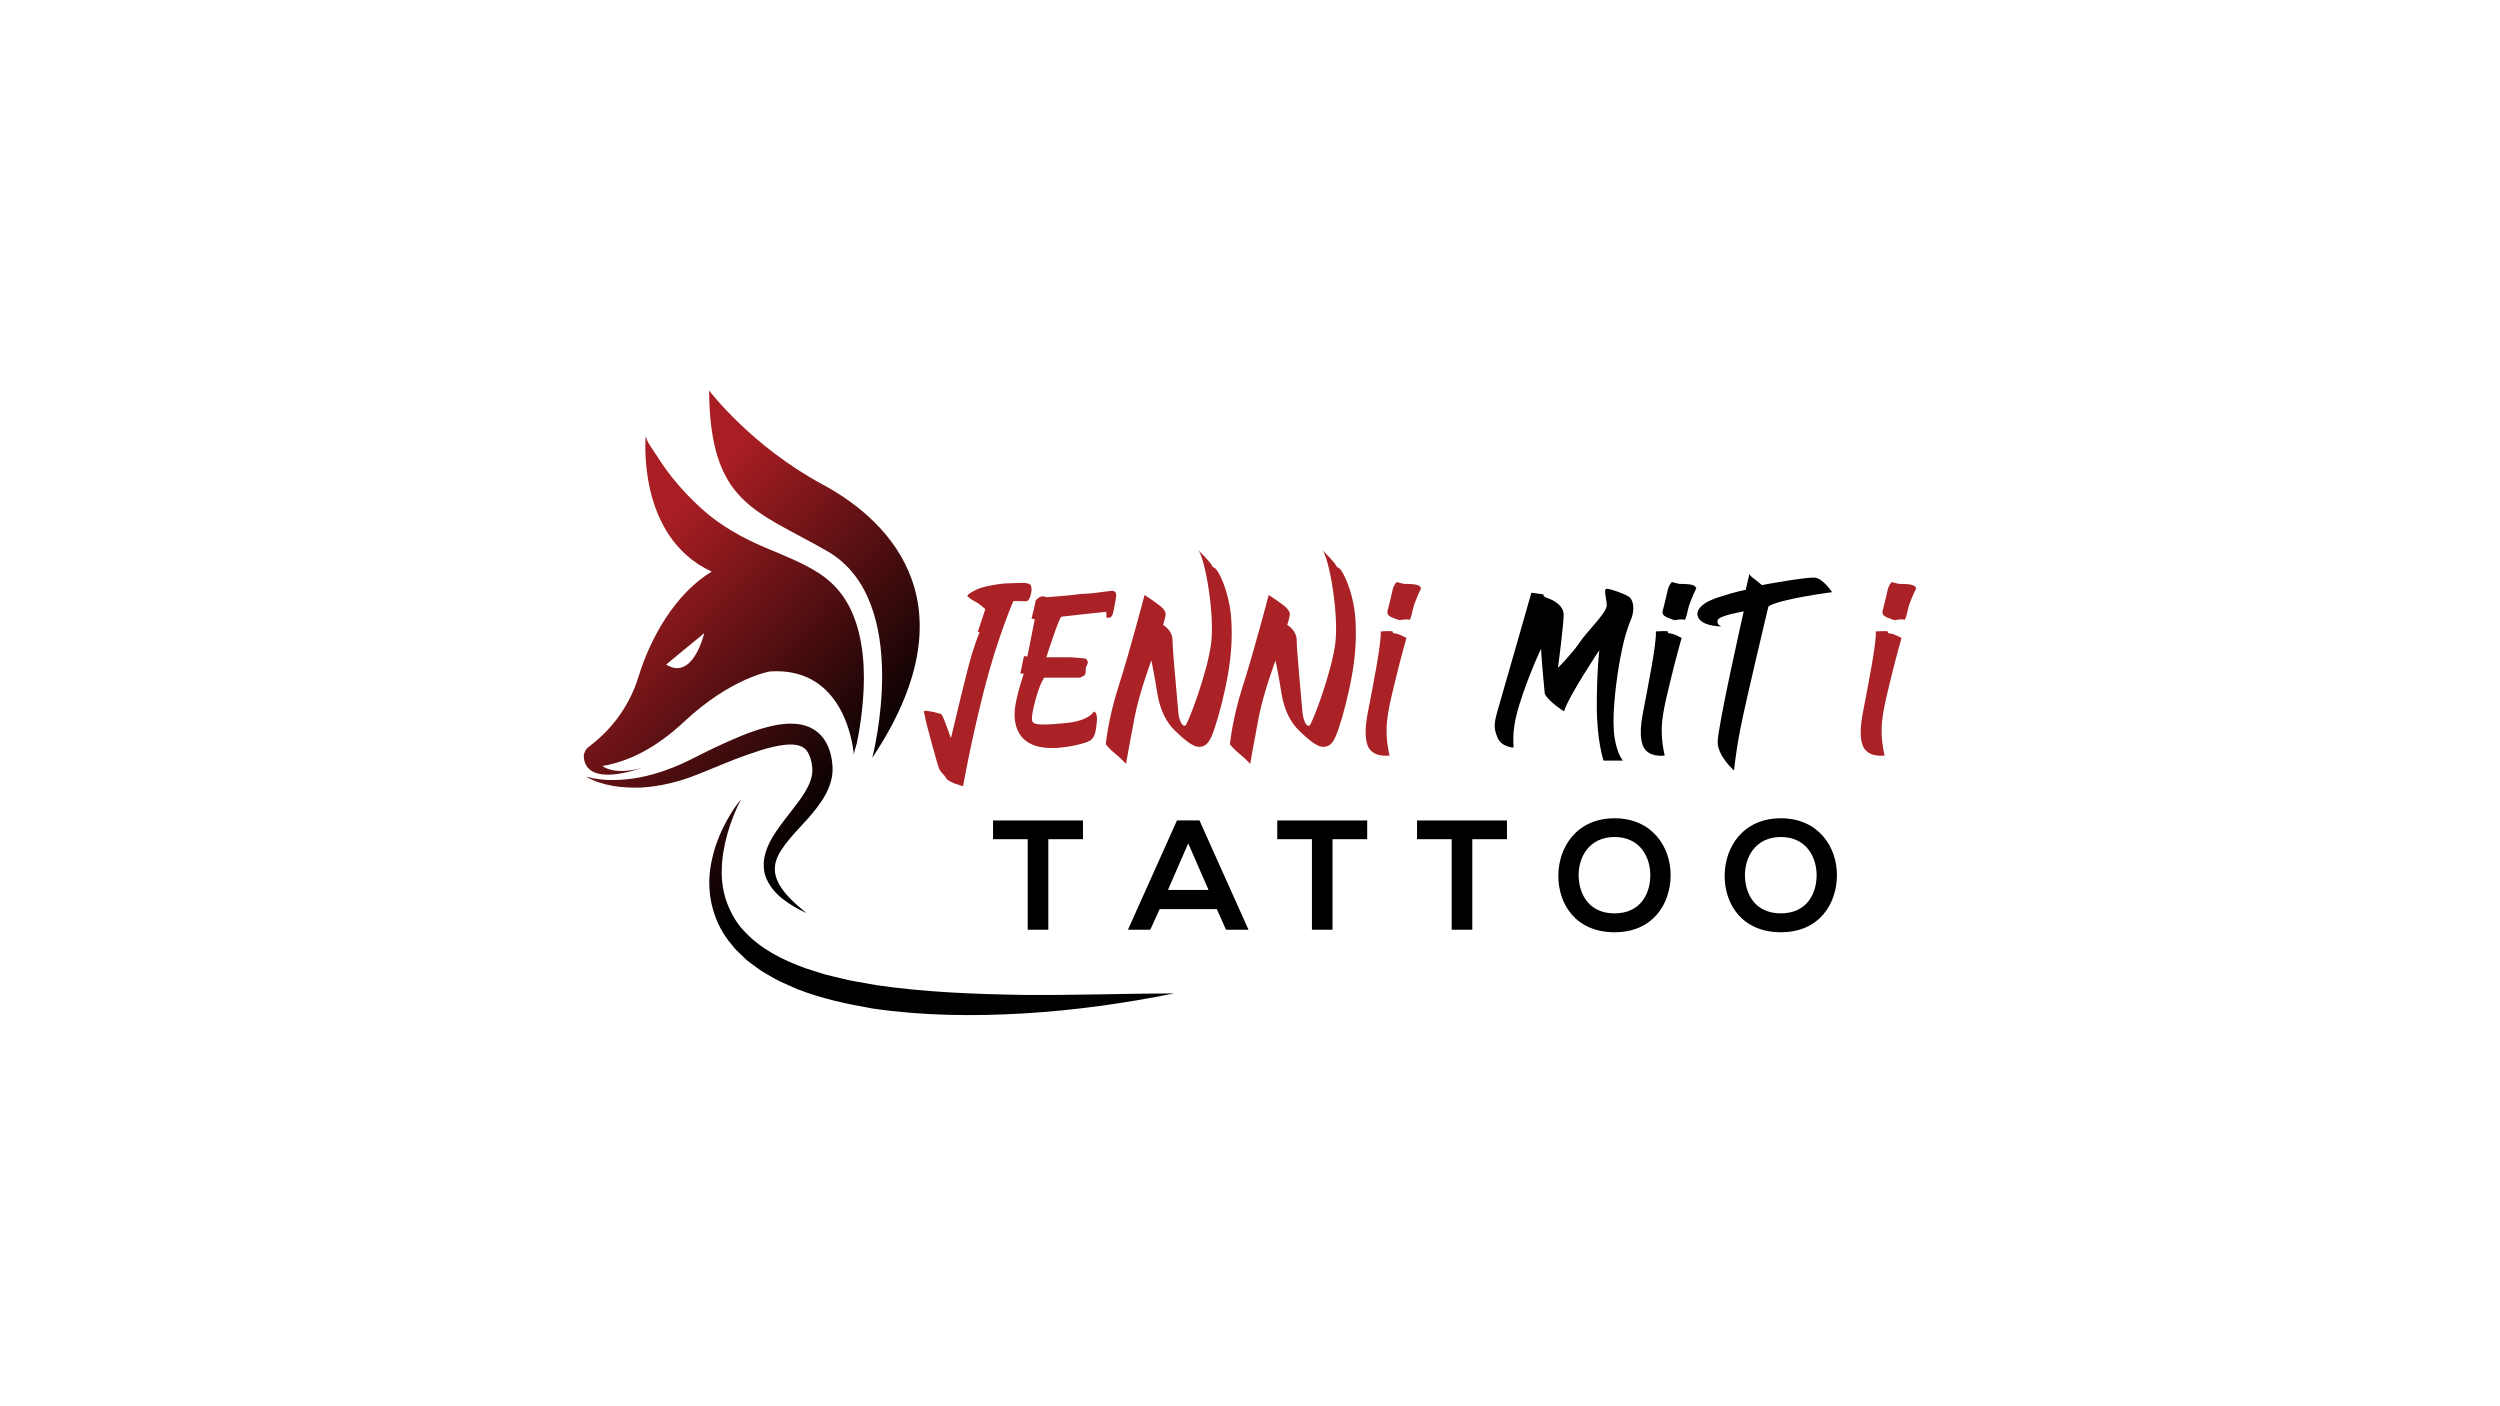 <?xml version="1.0" encoding="utf-8"?>
<!-- Generator: Adobe Illustrator 26.0.3, SVG Export Plug-In . SVG Version: 6.00 Build 0)  -->
<svg version="1.1" id="Layer_1" xmlns="http://www.w3.org/2000/svg" xmlns:xlink="http://www.w3.org/1999/xlink" x="0px" y="0px"
	 viewBox="0 0 1366 768" style="enable-background:new 0 0 1366 768;" xml:space="preserve">
<style type="text/css">
	.st0{fill:url(#SVGID_1_);}
	.st1{fill:url(#SVGID_00000067914711251568716850000008851043563533418625_);}
	.st2{fill:url(#SVGID_00000102546635467275556540000001749404070774462126_);}
	.st3{fill:url(#SVGID_00000016757672484447067790000009067937254635790498_);}
	.st4{fill:url(#SVGID_00000130613393776071409550000013358433047636557995_);}
	.st5{fill:#AA2226;}
	.st6{fill:#FFFFFF;}
</style>
<g>
	<g>
		<g>
			<path d="M561.53,458.53h-18.94v-10.24c17.23,0,31.83,0,49.15,0v10.24h-18.94v49.49h-11.26V458.53z"/>
			<path d="M664.86,496.75h-31.23l-5.12,11.26h-12.2l26.79-59.73h12.29l26.79,59.73h-12.29L664.86,496.75z M649.25,460.83
				l-11.09,25.43h22.19L649.25,460.83z"/>
			<path d="M716.83,458.53h-18.94v-10.24c17.23,0,31.83,0,49.15,0v10.24h-18.94v49.49h-11.26V458.53z"/>
			<path d="M793.2,458.53h-18.94v-10.24c17.23,0,31.83,0,49.15,0v10.24h-18.94v49.49H793.2V458.53z"/>
			<path d="M912.83,478.49c-0.17,15.45-9.64,30.89-30.63,30.89c-20.99,0-30.72-15.1-30.72-30.8c0-15.7,10.07-31.48,30.72-31.48
				C902.76,447.1,913,462.88,912.83,478.49z M862.57,478.75c0.26,9.81,5.55,20.31,19.62,20.31c14.08,0,19.37-10.58,19.54-20.39
				c0.17-10.07-5.46-21.33-19.54-21.33C868.12,457.33,862.31,468.68,862.57,478.75z"/>
			<path d="M1003.7,478.49c-0.17,15.45-9.64,30.89-30.63,30.89c-20.99,0-30.72-15.1-30.72-30.8c0-15.7,10.07-31.48,30.72-31.48
				C993.63,447.1,1003.87,462.88,1003.7,478.49z M953.44,478.75c0.26,9.81,5.55,20.31,19.62,20.31c14.08,0,19.37-10.58,19.54-20.39
				c0.17-10.07-5.46-21.33-19.54-21.33C958.99,457.33,953.19,468.68,953.44,478.75z"/>
		</g>
		<g>
			<linearGradient id="SVGID_1_" gradientUnits="userSpaceOnUse" x1="309.742" y1="341.781" x2="438.108" y2="464.313">
				<stop  offset="0" style="stop-color:#A91E23"/>
				<stop  offset="1" style="stop-color:#000000"/>
			</linearGradient>
			<path class="st0" d="M422.5,408.07c4.51-1.04,9.09-1.64,12.69-1c3.59,0.67,5.53,2.21,7.01,5.58c0.71,1.66,1.26,3.64,1.51,5.81
				c0.24,2,0.25,3.64-0.19,5.59c-0.68,3.8-2.97,7.8-5.59,11.69c-2.73,3.88-5.85,7.76-8.95,11.84c-3.08,4.09-6.32,8.31-8.74,13.32
				c-1.2,2.51-2.15,5.24-2.68,8.12c-0.46,2.92-0.34,5.97,0.39,8.82c1.76,5.68,5.49,9.97,9.56,13.22c4.11,3.27,8.61,5.76,13.21,7.91
				c-3.93-3.23-7.79-6.5-11-10.2c-3.2-3.68-5.7-7.87-6.25-12.1c-0.2-2.11-0.06-4.18,0.53-6.21c0.67-2.03,1.62-4.01,2.85-5.93
				c2.49-3.84,5.64-7.51,9.01-11.17c3.39-3.67,6.93-7.39,10.19-11.64c3.2-4.29,6.49-9.01,8.05-15.13c0.89-2.94,0.98-6.43,0.66-9.43
				c-0.27-2.85-0.91-5.84-2.1-8.84c-1.2-2.98-3.2-6.05-6.05-8.34c-2.83-2.31-6.27-3.63-9.45-4.18c-6.43-0.99-12.04,0.05-17.32,1.3
				c-5.26,1.35-10.21,3.09-15.03,5.05c-9.55,3.97-18.79,8.43-27.69,13c-8.72,4.32-17.91,7.74-27.52,9.62
				c-9.58,1.75-19.67,2.25-29.48-0.43c8.95,5.1,19.74,6.31,30.13,6c10.44-0.65,20.8-3.12,30.5-7.04c9.52-3.7,18.59-7.81,27.92-11.03
				C413.32,410.65,417.94,409.08,422.5,408.07z"/>
			
				<linearGradient id="SVGID_00000012441280975139200910000005201575395288773564_" gradientUnits="userSpaceOnUse" x1="385.64" y1="262.269" x2="514.006" y2="384.8">
				<stop  offset="0" style="stop-color:#A91E23"/>
				<stop  offset="1" style="stop-color:#000000"/>
			</linearGradient>
			<path style="fill:url(#SVGID_00000012441280975139200910000005201575395288773564_);" d="M451.98,301.13
				c47.16,27.07,24.64,112.92,24.64,112.92c54.61-81.89,11.88-128.36-27.18-149.35c-39.06-20.99-61.99-51.35-61.99-51.35
				C387.96,275.19,412.67,278.56,451.98,301.13z"/>
			
				<linearGradient id="SVGID_00000031924783115969498590000001345856431185529518_" gradientUnits="userSpaceOnUse" x1="291.251" y1="361.153" x2="419.617" y2="483.684">
				<stop  offset="0" style="stop-color:#A91E23"/>
				<stop  offset="1" style="stop-color:#000000"/>
			</linearGradient>
			<path style="fill:url(#SVGID_00000031924783115969498590000001345856431185529518_);" d="M351.78,419.26
				c0.3-0.1,0.51-0.17,0.51-0.17C352.12,419.15,351.96,419.2,351.78,419.26z"/>
			
				<linearGradient id="SVGID_00000163759374821977846780000015588621650029905800_" gradientUnits="userSpaceOnUse" x1="333.321" y1="317.08" x2="461.687" y2="439.611">
				<stop  offset="0" style="stop-color:#A91E23"/>
				<stop  offset="1" style="stop-color:#000000"/>
			</linearGradient>
			<path style="fill:url(#SVGID_00000163759374821977846780000015588621650029905800_);" d="M351.78,419.26
				c-2.58,0.83-15.21,4.45-22.67-0.71c14.37-2.46,29.03-9.56,44.84-24.34c25.46-23.79,46.69-27.33,46.69-27.33
				c43.06-2.87,45.94,45.92,45.94,45.94c-0.12-2.01,1.18-4.83,1.59-6.79c1.23-5.85,2.16-11.77,2.81-17.71
				c1.76-16.06,1.76-33.06-3.41-48.54c-3.73-11.17-10.21-20.2-20.12-26.59c-9.23-5.96-19.59-9.82-29.64-14.12
				c-12.14-5.19-23.8-11.63-33.69-20.44c-6.19-5.52-11.96-11.53-17.1-18.04c-2.82-3.58-5.46-7.3-7.86-11.18
				c-1.5-2.43-6.6-8.84-6.32-11.7c0,0-5.46,55.53,36.03,74.6c-19.77,12.02-33.3,35.69-39.99,57.44
				c-5.74,18.66-17.23,30.86-27.28,38.4c-1.33,1-2.07,2.3-2.34,3.65l-0.14-0.05C319.1,411.76,315.44,431.55,351.78,419.26z
				 M384.79,345.96c0,0-6.11,26.43-20.79,17.13L384.79,345.96z"/>
			
				<linearGradient id="SVGID_00000066482113414408201200000007477713313012480161_" gradientUnits="userSpaceOnUse" x1="316.398" y1="334.808" x2="444.764" y2="457.339">
				<stop  offset="0" style="stop-color:#A91E23"/>
				<stop  offset="1" style="stop-color:#000000"/>
			</linearGradient>
			<path style="fill:url(#SVGID_00000066482113414408201200000007477713313012480161_);" d="M559.47,543.62
				c-27.19-0.42-54.31-1.48-80.83-5.37l-9.85-1.77l-4.93-0.88l-4.82-1.18c-3.2-0.82-6.49-1.43-9.62-2.42l-9.4-2.97
				c-12.22-4.45-24.06-10.37-32.63-19.48c-4.51-4.38-7.62-9.83-9.91-15.61c-2.25-5.82-3.32-12.23-3.1-18.74
				c0.07-6.52,1.27-13.11,3.07-19.59c1.82-6.48,4.33-12.84,7.48-18.94c-4.36,5.34-7.94,11.35-10.83,17.71
				c-2.9,6.37-4.97,13.2-6.02,20.33c-1.03,7.13-0.58,14.62,1.37,21.8c1.96,7.16,5.51,14.06,10.39,19.68l1.76,2.19
				c0.61,0.7,1.31,1.3,1.96,1.96l4.01,3.86c1.37,1.25,2.91,2.23,4.36,3.36c1.49,1.06,2.92,2.26,4.48,3.19
				c3.14,1.78,6.23,3.78,9.47,5.35c3.27,1.46,6.54,2.99,9.84,4.39c13.34,5.2,27.16,8.14,40.97,10.55
				c27.7,4.04,55.53,4.31,83.05,2.67c27.54-1.67,54.83-5.47,81.78-10.93C613.98,542.89,586.69,543.85,559.47,543.62z"/>
		</g>
	</g>
	<g>
		<path class="st5" d="M538.37,332.81c0,0-3.14-2.89-5.15-3.9c-2.01-1.01-3.52-2.14-4.52-3.02c-1.01-0.88,4.52-3.9,7.92-4.9
			c3.39-1.01,10.43-2.26,14.45-2.26s10.68-1.01,12.06,1.01c1.38,2.01-0.25,8.92-2.51,8.8c-2.26-0.13-6.91-0.13-6.91-0.13
			s-8.79,20.11-16.13,49.1c-7.34,28.99-11.35,52.05-11.35,52.05s-7.86-1.92-9.26-4.37c-1.4-2.45-2.79-2.79-3.84-5.24
			c-1.05-2.45-7.68-26.9-7.68-28.12s-1.4-3.49,0-3.49s8.21,1.22,9.08,2.1c0.87,0.87,5.06,12.92,5.06,12.92s9.08-38.6,11.7-46.81
			c2.62-8.21,4.02-11.18,4.02-11.18l-1.08,0.04L538.37,332.81z"/>
		<path class="st5" d="M571.72,326.32c0,0,13.6-0.99,16.46-1.48c2.86-0.49,6.11-0.39,8.77-0.69c2.66-0.3,10.55-1.48,11.24-1.28
			c0.69,0.2,2.27,0.49,1.48,4.44s-1.28,8.38-2.37,9.56c-1.08,1.18-2.76,0.49-2.76,0.49s0.1-3.06-0.2-3.06
			c-0.3,0-23.07,2.46-24.35,2.66s-8.28,22.18-8.28,22.18s10.75,0,12.91,0s8.58,0.69,8.58,0.69s1.38,1.28,1.18,2.27
			c-0.2,0.99-1.18,2.56-1.18,3.45c0,0.89,0.3,3.06-1.08,3.75c-1.38,0.69-2.07,0.99-2.07,0.99h-19.52c0,0-2.46,3.25-4.93,12.82
			c-2.46,9.56-1.97,11.04-0.79,11.93s5.42,1.28,17.94,0c12.52-1.28,14.89-6.21,14.89-6.21s2.17,0,1.68,5.42
			c-0.49,5.42-1.08,8.77-3.75,10.45c-2.66,1.68-18.93,6.01-29.28,2.96c-10.35-3.06-12.42-12.13-11.83-19.52
			c0.59-7.39,4.93-20.01,4.93-20.01l-1.87-0.1l1.97-9.56l1.87,0.3l4.04-20.41l-1.78-0.39c0,0,2.17-8.48,2.17-9.37
			s0.49-0.79,1.38-1.68s1.97-1.08,2.66-1.08S571.72,326.32,571.72,326.32z"/>
		<path class="st5" d="M604.2,406.69c0,0,1.23-13.89,7.03-31.83c5.8-17.94,14.16-49.77,14.16-49.77s8.71,5.64,10.11,7.48
			s1.58,2.37,1.31,3.94s-1.31,4.99-1.31,4.99s5.17,2.72,5.17,8.41c0,5.7,2.63,32.07,3.07,38.29c0.44,6.22,2.54,9.03,3.94,8.24
			c1.4-0.79,12.18-29.27,14.11-45.13s-3.33-46.35-7.1-50.74c0,0,6.34,6.13,7.51,8.41c1.17,2.28,1.08-0.35,3.71,4.21
			c2.63,4.56,6.13,14.2,6.83,24.8c0.7,10.6,0,20.33-1.84,30.84c-1.84,10.52-4.91,22.26-7.36,29.44c-2.45,7.19-4.29,9.64-8.15,9.81
			c-3.86,0.18-9.2-4.82-13.49-8.94c-4.29-4.12-8.06-10.87-9.55-20.33c-1.49-9.46-3.24-17.96-3.24-17.96s-6.48,17.26-9.11,30.76
			c-2.63,13.49-4.73,25.76-4.73,25.76s-4.47-4.56-6.31-5.87C607.1,410.2,604.2,406.69,604.2,406.69z"/>
		<path class="st5" d="M672.04,406.69c0,0,1.23-13.89,7.03-31.83c5.8-17.94,14.16-49.77,14.16-49.77s8.71,5.64,10.11,7.48
			s1.58,2.37,1.31,3.94c-0.26,1.58-1.31,4.99-1.31,4.99s5.17,2.72,5.17,8.41c0,5.7,2.63,32.07,3.07,38.29
			c0.44,6.22,2.54,9.03,3.94,8.24c1.4-0.79,12.18-29.27,14.11-45.13c1.93-15.86-3.33-46.35-7.1-50.74c0,0,6.34,6.13,7.51,8.41
			c1.17,2.28,1.08-0.35,3.71,4.21c2.63,4.56,6.13,14.2,6.83,24.8c0.7,10.6,0,20.33-1.84,30.84s-4.91,22.26-7.36,29.44
			c-2.45,7.19-4.29,9.64-8.15,9.81c-3.86,0.18-9.2-4.82-13.49-8.94c-4.29-4.12-8.06-10.87-9.55-20.33
			c-1.49-9.46-3.24-17.96-3.24-17.96s-6.48,17.26-9.11,30.76c-2.63,13.49-4.73,25.76-4.73,25.76s-4.47-4.56-6.31-5.87
			C674.95,410.2,672.04,406.69,672.04,406.69z"/>
		<path class="st5" d="M758.15,333.76c0,0,2.13-8.21,2.64-10.95c0.51-2.74,2.13-4.76,2.43-4.76s3.34,1.01,4.46,1.01s3.34,0,4.87,0.2
			c1.52,0.2,3.45,0.61,3.95,2.23c0,0-3.65,7.2-4.56,11.66c-0.91,4.46-1.62,5.47-1.62,5.47s-2.23-0.41-4.16,0s-1.62,0.2-3.95-0.61
			S757.52,336.21,758.15,333.76z"/>
		<path class="st5" d="M754.4,345.01c0,0,6.18-0.41,6.49,0s-0.2,1.11,1.42,1.11c1.62,0,6.18,2.43,6.18,2.43s-3.65,13.08-5.27,19.97
			c-1.62,6.89-5.27,19.97-5.57,28.68c-0.3,8.72,1.62,15.61,1.62,15.61s-9.53,1.52-12.06-5.68c-2.53-7.2,0.2-17.53,1.32-23.72
			C749.64,377.24,755.01,350.99,754.4,345.01z"/>
		<path d="M908.5,333.76c0,0,2.13-8.21,2.64-10.95c0.51-2.74,2.13-4.76,2.43-4.76s3.34,1.01,4.46,1.01s3.34,0,4.87,0.2
			c1.52,0.2,3.45,0.61,3.95,2.23c0,0-3.65,7.2-4.56,11.66c-0.91,4.46-1.62,5.47-1.62,5.47s-2.23-0.41-4.16,0s-1.62,0.2-3.95-0.61
			C910.22,337.2,907.87,336.21,908.5,333.76z"/>
		<path d="M904.75,345.01c0,0,6.18-0.41,6.49,0s-0.2,1.11,1.42,1.11c1.62,0,6.18,2.43,6.18,2.43s-3.65,13.08-5.27,19.97
			c-1.62,6.89-5.27,19.97-5.57,28.68c-0.3,8.72,1.62,15.61,1.62,15.61s-9.53,1.52-12.06-5.68c-2.53-7.2,0.2-17.53,1.32-23.72
			C899.98,377.24,905.35,350.99,904.75,345.01z"/>
		<path class="st5" d="M1028.65,333.76c0,0,2.13-8.21,2.64-10.95c0.51-2.74,2.13-4.76,2.43-4.76s3.34,1.01,4.46,1.01
			s3.34,0,4.87,0.2c1.52,0.2,3.45,0.61,3.95,2.23c0,0-3.65,7.2-4.56,11.66c-0.91,4.46-1.62,5.47-1.62,5.47s-2.23-0.41-4.16,0
			s-1.62,0.2-3.95-0.61C1030.38,337.2,1028.03,336.21,1028.65,333.76z"/>
		<path class="st5" d="M1024.9,345.01c0,0,6.18-0.41,6.49,0c0.3,0.41-0.2,1.11,1.42,1.11s6.18,2.43,6.18,2.43
			s-3.65,13.08-5.27,19.97c-1.62,6.89-5.27,19.97-5.57,28.68c-0.3,8.72,1.62,15.61,1.62,15.61s-9.53,1.52-12.06-5.68
			c-2.53-7.2,0.2-17.53,1.32-23.72C1020.14,377.24,1025.51,350.99,1024.9,345.01z"/>
		<path d="M827.01,408.48c0,0-6.65-0.15-8.82-5.57c-2.17-5.41-2.01-7.58,0.77-17.02c2.78-9.44,17.79-62.03,17.79-62.03l6.81,0.93
			c0,0-1.24,0.93,2.01,2.01c3.25,1.08,8.82,4.02,8.82,9.13s-3.09,28.93-3.09,28.93s7.89-7.89,11.76-13.77
			c3.87-5.88,14.85-16.24,14.85-20.26c0-4.02-2.01-9.13,0-9.13c2.01,0,9.44,2.63,12.07,4.33c2.63,1.7,3.25,7.27,1.39,11.91
			c-1.86,4.64-3.71,9.44-5.88,20.73s-4.49,29.08-3.71,40.53c0.77,11.45,4.95,16.4,4.95,16.4H876.2c0,0-3.71-10.52-3.71-29.86
			c0-19.34,1.39-30.47,1.39-30.47s-16.5,24.6-19.31,33.41c0,0-9-5.66-10.54-9.79c0,0-1.86-19.84-2.01-24.36
			c0,0-5.1,10.48-10.06,25.03C827.01,394.09,826.54,400.13,827.01,408.48z"/>
		<path d="M947.51,421.01c0,0-8.82-7.58-8.97-15.47c-0.15-7.89,14.23-71.47,14.23-71.47s-13.46,2.23-14.23,4.75s2.01,3.45,2.01,3.45
			s-8.2,0.07-11.6-3.45c-3.4-3.52-1.24-8.77,9.59-12.33c10.83-3.56,15.31-4.18,15.31-4.18l2.01-8.66c0,0,0.77,1.39,2.17,2.32
			c1.39,0.93,4.64,3.71,4.64,3.71s24.91-4.64,29.24-4.02c4.33,0.62,9.13,7.89,9.13,7.89s-29.7,3.87-34.81,7.89
			c0,0-12.53,52.44-15.31,66.83S947.51,421.01,947.51,421.01z"/>
	</g>
</g>
</svg>
